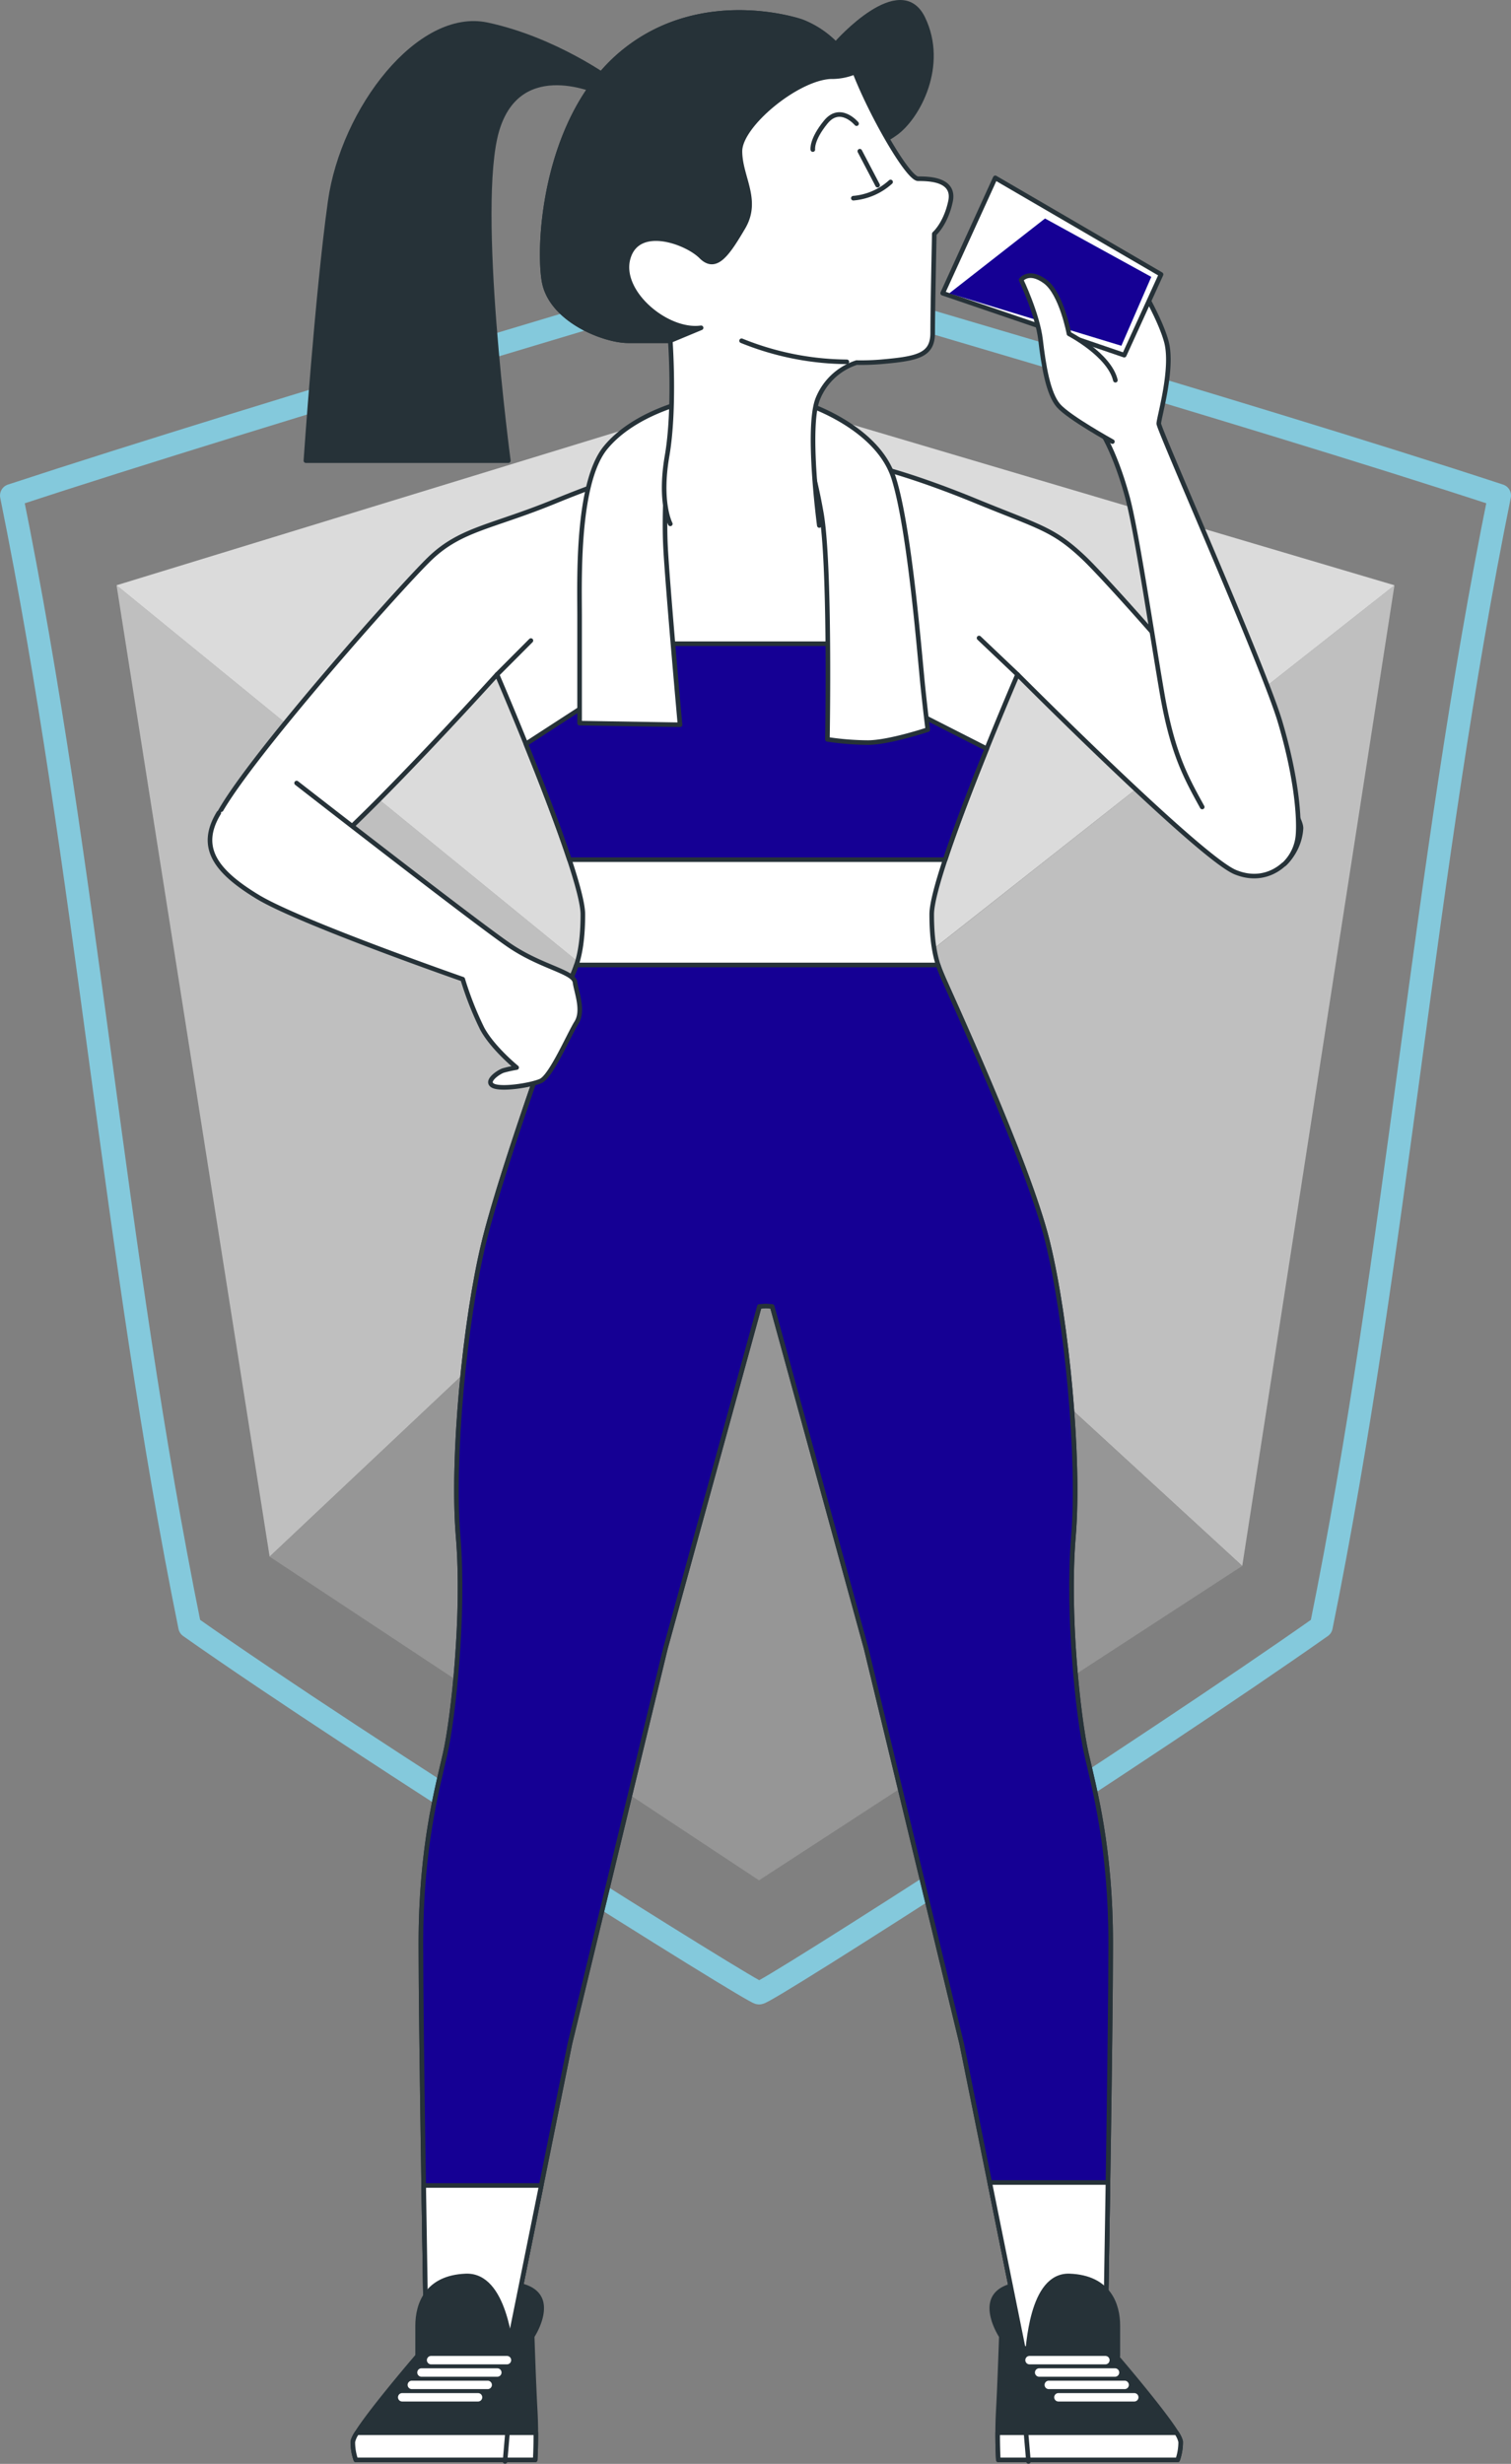 <svg xmlns="http://www.w3.org/2000/svg" width="328.724" height="535.798" viewBox="0 0 328.724 535.798">
  <rect x="0" y="0" width="328.724" height="535.798" fill="#808080" stroke="none"/>
  <g id="Grupo_224" data-name="Grupo 224" transform="translate(24.309 -654.915)">
    <g id="Shield" transform="translate(-21.809 713.431)">
      <g id="Grupo_216" data-name="Grupo 216">
        <path id="Caminho_404" data-name="Caminho 404" d="M301.915,741.017c-54.265-17.845-162.547-49.161-162.8-49.239,0,0-106.652,31.392-160.922,49.239C-5.189,823.008.352,905,16.973,986.988c37.327,26.306,123.211,80.135,123.869,79.66.814.587,84.968-53.359,122.291-79.66C279.753,905,285.294,823.008,301.915,741.017Z" transform="translate(21.809 -691.778)" fill="none" stroke="#84c9dc" stroke-linecap="round" stroke-linejoin="round" stroke-width="5"/>
        <path id="Caminho_405" data-name="Caminho 405" d="M270.531,750.653c-46.6-15.326-139.595-42.219-139.814-42.288,0,0-91.6,26.96-138.2,42.288C6.79,821.067,11.547,891.481,25.822,961.894c32.058,22.592,105.816,68.822,106.379,68.412.7.506,72.972-45.823,105.025-68.412C251.5,891.481,256.258,821.067,270.531,750.653Z" transform="translate(30.338 -681.901)" fill="none"/>
        <path id="Caminho_406" data-name="Caminho 406" d="M25.822,946.112l104.722-98.658L-7.485,734.87Z" transform="translate(30.338 -666.118)" fill="#bfbfbf"/>
        <path id="Caminho_407" data-name="Caminho 407" d="M186.933,948.128,77.3,847.453,220.045,734.87Z" transform="translate(80.825 -666.118)" fill="#bfbfbf"/>
        <path id="Caminho_408" data-name="Caminho 408" d="M130.544,860.829,270.532,750.5,129.165,708.63-7.485,750.5,127.786,860.829v2.249l1.379-1.125,1.379,1.125Z" transform="translate(30.338 -681.743)" fill="#dbdbdb"/>
        <path id="Caminho_409" data-name="Caminho 409" d="M224.988,905.624,116.734,806.249,13.391,903.608,119.86,973.995Z" transform="translate(42.769 -623.615)" fill="#969696"/>
      </g>
    </g>
    <g id="Character" transform="translate(21.379 655.415)">
      <g id="Grupo_223" data-name="Grupo 223">
        <g id="Grupo_220" data-name="Grupo 220" transform="translate(0.776 97.26)">
          <path id="Caminho_410" data-name="Caminho 410" d="M38.833,982.259s-14.1,16.392-14.1,18.688a11.616,11.616,0,0,0,.656,3.934H64.406a99.442,99.442,0,0,0,0-10.82c-.329-5.9-.656-16.065-.656-16.065s2.623-3.934,1.967-7.213-4.59-3.934-5.575-3.934c0,0-9.964-2.781-14.753,1.967Z" transform="translate(5.56 -567.711)" fill="#263238" stroke="#263238" stroke-linecap="round" stroke-linejoin="round" stroke-width="1"/>
          <path id="Caminho_411" data-name="Caminho 411" d="M24.735,988.652a11.616,11.616,0,0,0,.656,3.934H64.406s.16-2.422.144-5.9H25.644A5.225,5.225,0,0,0,24.735,988.652Z" transform="translate(5.56 -555.417)" fill="#fff" stroke="#263238" stroke-linecap="round" stroke-linejoin="round" stroke-width="1"/>
          <line id="Linha_1" data-name="Linha 1" y1="11.475" x2="0.984" transform="translate(63.409 426.022)" fill="none" stroke="#263238" stroke-linecap="round" stroke-linejoin="round" stroke-width="1"/>
          <path id="Caminho_412" data-name="Caminho 412" d="M138.854,982.259s14.1,16.392,14.1,18.688a11.615,11.615,0,0,1-.656,3.934H113.282a98.963,98.963,0,0,1,0-10.82c.327-5.9.656-16.065.656-16.065s-2.623-3.934-1.967-7.213,4.589-3.934,5.573-3.934c0,0,9.964-2.781,14.753,1.967Z" transform="translate(57.443 -567.711)" fill="#263238" stroke="#263238" stroke-linecap="round" stroke-linejoin="round" stroke-width="1"/>
          <path id="Caminho_413" data-name="Caminho 413" d="M152.477,988.652a11.616,11.616,0,0,1-.656,3.934H112.808s-.161-2.422-.145-5.9h38.905A5.225,5.225,0,0,1,152.477,988.652Z" transform="translate(57.917 -555.417)" fill="#fff" stroke="#263238" stroke-linecap="round" stroke-linejoin="round" stroke-width="1"/>
          <line id="Linha_2" data-name="Linha 2" x1="0.984" y1="11.475" transform="translate(176.298 426.022)" fill="none" stroke="#263238" stroke-linecap="round" stroke-linejoin="round" stroke-width="1"/>
          <g id="Grupo_217" data-name="Grupo 217">
            <path id="Caminho_414" data-name="Caminho 414" d="M195.1,739.933c-6.695-6.344-9.688-6.695-23.429-12.333s-21.492-7.4-21.5-7.4c-4.881-.75-9.769-1.441-14.656-2.154-3.617-.53-7.121-1.937-10.832-1.624a178.506,178.506,0,0,0-23.094,3.78s-7.752,1.763-21.494,7.4-20.436,5.989-27.131,12.333S5.4,792.432,5.749,798.774s10.219,12.686,17.97,9.514S67.41,765.3,67.41,765.3s18.675,43.339,18.675,52.148-1.763,11.98-2.467,13.742-14.8,40.167-19.027,57.432-7.047,47.215-5.637,64.128-1.058,39.462-2.819,47.214-5.286,20.436-5.286,41.224,1.058,79.631,1.058,81.04v8.457l17.97-1.41,13.389-66.24,20.789-85.973,20.436-74.345,1.393-.107,1.393.107,20.436,74.345,20.789,85.973,13.389,66.24,17.97,1.41v-8.457c0-1.409,1.058-60.251,1.058-81.04s-3.524-33.473-5.286-41.224-4.228-30.3-2.819-47.214-1.409-46.862-5.637-64.128-22.025-55.67-22.729-57.432-2.467-4.933-2.467-13.742S180.655,765.3,180.655,765.3s39.642,39.816,47.393,42.987,13.916-3.17,14.268-9.514S201.8,746.275,195.1,739.933Z" transform="translate(-5.747 -716.376)" fill="#fff" stroke="#263238" stroke-linecap="round" stroke-linejoin="round" stroke-width="1"/>
            <path id="Caminho_415" data-name="Caminho 415" d="M175.98,910.918c1.409-16.914-1.409-46.862-5.637-64.128s-22.025-55.67-22.729-57.432c-.26-.648-.662-1.49-1.067-2.73h-78.7c-.405,1.24-.807,2.082-1.066,2.73-.705,1.761-14.8,40.167-19.027,57.432S40.711,894,42.121,910.918,41.063,950.38,39.3,958.132s-5.286,20.436-5.286,41.224,1.058,79.631,1.058,81.04v8.458l17.97-1.41,13.389-66.24,20.789-85.973,20.436-74.345,1.393-.107,1.393.107,20.436,74.345,20.789,85.973,13.389,66.24,17.97,1.41V1080.4c0-1.409,1.058-60.251,1.058-81.04s-3.524-33.473-5.286-41.224S174.571,927.83,175.98,910.918Z" transform="translate(11.087 -674.544)" fill="#150094" stroke="#263238" stroke-linecap="round" stroke-linejoin="round" stroke-width="1"/>
            <path id="Caminho_416" data-name="Caminho 416" d="M148.6,780.463,129.42,770.71l-9.091-52.154c-1.216-.18-2.431-.364-3.649-.541l4.282,39.607H70.221l4.1-37.9c-.949.262-2.237.635-3.867,1.149L61.765,770.71l-13.434,8.706c3.2,7.912,6.942,17.513,9.471,25.167H139.55C141.967,797.266,145.493,788.163,148.6,780.463Z" transform="translate(19.611 -715.4)" fill="#150094" stroke="#263238" stroke-linecap="round" stroke-linejoin="round" stroke-width="1"/>
            <line id="Linha_3" data-name="Linha 3" x1="8.376" y1="7.945" transform="translate(166.532 40.981)" fill="none" stroke="#263238" stroke-linecap="round" stroke-linejoin="round" stroke-width="1"/>
            <line id="Linha_4" data-name="Linha 4" y1="7.391" x2="7.375" transform="translate(61.664 41.535)" fill="none" stroke="#263238" stroke-linecap="round" stroke-linejoin="round" stroke-width="1"/>
          </g>
          <path id="Caminho_417" data-name="Caminho 417" d="M34.4,952.984c.236,15.308.453,27.716.453,28.353v8.458l17.97-1.411,7.156-35.4Z" transform="translate(11.312 -575.485)" fill="#fff" stroke="#263238" stroke-linecap="round" stroke-linejoin="round" stroke-width="1"/>
          <path id="Caminho_418" data-name="Caminho 418" d="M33.571,982.693v-6.557c0-4.59,1.967-10.492,10.492-10.821s9.712,15.508,10.106,17.14Z" transform="translate(10.822 -568.145)" fill="#263238" stroke="#263238" stroke-linecap="round" stroke-linejoin="round" stroke-width="1"/>
          <path id="Caminho_419" data-name="Caminho 419" d="M111.582,952.573l7.288,36.056,17.97,1.411v-8.458c0-.646.223-13.4.464-29.009Z" transform="translate(57.274 -575.729)" fill="#fff" stroke="#263238" stroke-linecap="round" stroke-linejoin="round" stroke-width="1"/>
          <path id="Caminho_420" data-name="Caminho 420" d="M136.442,982.693v-6.557c0-4.59-1.967-10.492-10.49-10.821s-8.922,16.042-9.314,17.673Z" transform="translate(60.285 -568.145)" fill="#263238" stroke="#263238" stroke-linecap="round" stroke-linejoin="round" stroke-width="1"/>
          <g id="Grupo_218" data-name="Grupo 218" transform="translate(39.876 414.31)">
            <path id="Caminho_421" data-name="Caminho 421" d="M52.342,978.386h-16.5a1.165,1.165,0,0,1-1.165-1.165h0a1.164,1.164,0,0,1,1.165-1.165h16.5a1.164,1.164,0,0,1,1.166,1.165h0A1.165,1.165,0,0,1,52.342,978.386Z" transform="translate(-28.394 -976.056)" fill="#fff" stroke="#263238" stroke-linecap="round" stroke-linejoin="round" stroke-width="0.5"/>
            <path id="Caminho_422" data-name="Caminho 422" d="M51.029,980.073h-16.5a1.165,1.165,0,0,1-1.165-1.165h0a1.165,1.165,0,0,1,1.165-1.165h16.5a1.164,1.164,0,0,1,1.165,1.165h0A1.164,1.164,0,0,1,51.029,980.073Z" transform="translate(-29.176 -975.051)" fill="#fff" stroke="#263238" stroke-linecap="round" stroke-linejoin="round" stroke-width="0.5"/>
            <path id="Caminho_423" data-name="Caminho 423" d="M49.716,981.762h-16.5a1.165,1.165,0,0,1-1.165-1.165h0a1.165,1.165,0,0,1,1.165-1.165h16.5a1.164,1.164,0,0,1,1.165,1.165h0A1.164,1.164,0,0,1,49.716,981.762Z" transform="translate(-29.958 -974.046)" fill="#fff" stroke="#263238" stroke-linecap="round" stroke-linejoin="round" stroke-width="0.5"/>
            <path id="Caminho_424" data-name="Caminho 424" d="M48.4,983.451H31.9a1.164,1.164,0,0,1-1.165-1.165h0A1.164,1.164,0,0,1,31.9,981.12H48.4a1.165,1.165,0,0,1,1.165,1.166h0A1.165,1.165,0,0,1,48.4,983.451Z" transform="translate(-30.74 -973.041)" fill="#fff" stroke="#263238" stroke-linecap="round" stroke-linejoin="round" stroke-width="0.5"/>
          </g>
          <g id="Grupo_219" data-name="Grupo 219" transform="translate(176.35 414.31)">
            <path id="Caminho_425" data-name="Caminho 425" d="M117.444,978.386h16.5a1.165,1.165,0,0,0,1.165-1.165h0a1.164,1.164,0,0,0-1.165-1.165h-16.5a1.164,1.164,0,0,0-1.165,1.165h0A1.165,1.165,0,0,0,117.444,978.386Z" transform="translate(-116.279 -976.056)" fill="#fff" stroke="#263238" stroke-linecap="round" stroke-linejoin="round" stroke-width="0.5"/>
            <path id="Caminho_426" data-name="Caminho 426" d="M118.757,980.073h16.5a1.164,1.164,0,0,0,1.165-1.165h0a1.164,1.164,0,0,0-1.165-1.165h-16.5a1.165,1.165,0,0,0-1.165,1.165h0A1.165,1.165,0,0,0,118.757,980.073Z" transform="translate(-115.497 -975.051)" fill="#fff" stroke="#263238" stroke-linecap="round" stroke-linejoin="round" stroke-width="0.5"/>
            <path id="Caminho_427" data-name="Caminho 427" d="M120.07,981.762h16.5a1.165,1.165,0,0,0,1.166-1.165h0a1.165,1.165,0,0,0-1.166-1.165h-16.5a1.165,1.165,0,0,0-1.165,1.165h0A1.165,1.165,0,0,0,120.07,981.762Z" transform="translate(-114.715 -974.046)" fill="#fff" stroke="#263238" stroke-linecap="round" stroke-linejoin="round" stroke-width="0.5"/>
            <path id="Caminho_428" data-name="Caminho 428" d="M121.383,983.451h16.5a1.165,1.165,0,0,0,1.165-1.165h0a1.165,1.165,0,0,0-1.165-1.166h-16.5a1.165,1.165,0,0,0-1.165,1.166h0A1.165,1.165,0,0,0,121.383,983.451Z" transform="translate(-113.933 -973.041)" fill="#fff" stroke="#263238" stroke-linecap="round" stroke-linejoin="round" stroke-width="0.5"/>
          </g>
        </g>
        <path id="Caminho_429" data-name="Caminho 429" d="M24.1,761.829s39.727,30.934,46.565,35.494,13.678,5.536,14,7.815,1.953,6.187.325,8.793-5.536,11.723-7.816,12.7-8.791,1.954-10.42.976,1.3-2.931,2.28-3.256a26.505,26.505,0,0,1,2.931-.651s-5.211-4.233-7.491-8.467a70.824,70.824,0,0,1-4.233-10.746s-35.494-12.374-44.612-17.909S2.612,775.831,7.17,768.342" transform="translate(-5.26 -592.05)" fill="#fff" stroke="#263238" stroke-linecap="round" stroke-linejoin="round" stroke-width="1"/>
        <path id="Caminho_430" data-name="Caminho 430" d="M170.98,820.735a9.856,9.856,0,0,0,2.931-6.187c.325-3.907-.326-12.7-3.907-24.749s-26.376-63.5-26.376-64.8,3.256-12.049,1.627-17.909-7.164-14.654-7.164-14.654l-18.562,5.209s2.28,19.214,7.164,23.447,8.142,12.7,10.1,19.863,5.209,28.982,7.489,42.332,5.211,18.562,8.793,25.074" transform="translate(62.783 -633.372)" fill="#fff" stroke="#263238" stroke-linecap="round" stroke-linejoin="round" stroke-width="1"/>
        <path id="Caminho_431" data-name="Caminho 431" d="M152.673,700.342l-8.01,17.557-39.5-13.474,11.442-25.082Z" transform="translate(54.23 -641.167)" fill="#fff" stroke="#263238" stroke-linecap="round" stroke-linejoin="round" stroke-width="1"/>
        <path id="Caminho_432" data-name="Caminho 432" d="M106.059,701.164,126.9,684.882l23.12,12.7-6.513,14.979Z" transform="translate(54.762 -637.869)" fill="#150094"/>
        <path id="Caminho_433" data-name="Caminho 433" d="M135.72,728.763s-9.442-5.209-11.722-7.815-3.256-8.793-3.907-14.329-4.234-13.025-4.234-13.025,1.629-2.28,5.211.326,5.211,11.4,5.211,11.4,8.791,4.558,10.094,10.094" transform="translate(60.596 -633.231)" fill="#fff" stroke="#263238" stroke-linecap="round" stroke-linejoin="round" stroke-width="1"/>
        <path id="Caminho_434" data-name="Caminho 434" d="M84.578,670.58S72.6,661.772,57.8,658.6s-31.359,18.322-34.178,38.406-5.286,56.376-5.286,56.376H62.38s-7.4-55.318-2.467-71.879,22.55-8.1,22.55-8.1Z" transform="translate(2.526 -653.705)" fill="#263238" stroke="#263238" stroke-linecap="round" stroke-linejoin="round" stroke-width="1"/>
        <path id="Caminho_435" data-name="Caminho 435" d="M91.957,664.185s13.742-15.5,18.675-5.284-1.058,21.492-5.991,25.017-5.989,1.761-6.695-.353S88.785,666.3,88.785,666.3Z" transform="translate(44.476 -655.415)" fill="#263238" stroke="#263238" stroke-linecap="round" stroke-linejoin="round" stroke-width="1"/>
        <path id="Caminho_436" data-name="Caminho 436" d="M79.627,709.719S67.648,712.186,61.3,719.936s-5.637,29.245-5.637,36.644v23.255l21.845.351s-2.818-31.359-3.17-39.11.353-19.38,1.409-22.9A52.186,52.186,0,0,1,79.627,709.719Z" transform="translate(24.742 -623.079)" fill="#fff" stroke="#263238" stroke-linecap="round" stroke-linejoin="round" stroke-width="1"/>
        <path id="Caminho_437" data-name="Caminho 437" d="M86.971,710.16s15.5,4.933,19.027,16.208,5.637,38.759,6.342,45.453,1.056,9.161,1.056,9.161-8.456,2.819-13.037,2.819a60.6,60.6,0,0,1-8.809-.705s.705-38.759-1.409-49.681a113.814,113.814,0,0,0-4.228-16.561S86.619,711.571,86.971,710.16Z" transform="translate(42.767 -622.817)" fill="#fff" stroke="#263238" stroke-linecap="round" stroke-linejoin="round" stroke-width="1"/>
        <g id="Grupo_222" data-name="Grupo 222" transform="translate(72.274 2.201)">
          <path id="Caminho_438" data-name="Caminho 438" d="M78.426,768.012s-2.467-4.581-.7-14.8.7-25.015.7-25.015H69.265c-5.284,0-16.912-4.581-18.322-13.038s.353-36.29,17.619-50.032,38.406-6.344,38.406-6.344a20.836,20.836,0,0,1,11.979,11.98c3.875,9.514,11.275,22.2,13.389,22.2s8.1,0,7.047,4.933-3.523,7.047-3.523,7.047-.353,16.561-.353,21.492-3.172,5.638-11.275,6.344a52.635,52.635,0,0,1-5.283.166,13.613,13.613,0,0,0-8.459,7.937c-2.467,6.342.353,27.483.353,27.483" transform="translate(-50.56 -656.795)" fill="#fff" stroke="#263238" stroke-linecap="round" stroke-linejoin="round" stroke-width="1"/>
          <path id="Caminho_439" data-name="Caminho 439" d="M77.743,701.548a62.166,62.166,0,0,0,22.9,4.581" transform="translate(-34.373 -630.146)" fill="none" stroke="#263238" stroke-linecap="round" stroke-linejoin="round" stroke-width="1"/>
          <g id="Grupo_221" data-name="Grupo 221" transform="translate(58.861 22.199)">
            <line id="Linha_5" data-name="Linha 5" x2="3.876" y2="7.399" transform="translate(10.23 7.978)" fill="none" stroke="#263238" stroke-linecap="round" stroke-linejoin="round" stroke-width="1"/>
            <path id="Caminho_440" data-name="Caminho 440" d="M101.086,679.905a13.769,13.769,0,0,1-8.1,3.523" transform="translate(-84.161 -665.232)" fill="none" stroke="#263238" stroke-linecap="round" stroke-linejoin="round" stroke-width="1"/>
            <path id="Caminho_441" data-name="Caminho 441" d="M96.978,672.7s-3.523-4.229-6.695-.352-2.819,5.989-2.819,5.989" transform="translate(-87.453 -670.709)" fill="none" stroke="#263238" stroke-linecap="round" stroke-linejoin="round" stroke-width="1"/>
          </g>
          <path id="Caminho_442" data-name="Caminho 442" d="M106.968,658.783s-21.141-7.4-38.406,6.344S49.534,706.7,50.943,715.159,63.981,728.2,69.265,728.2h9.091l6.765-2.819c-7.4,1.056-17.97-7.752-15.856-15.151s12.686-3.524,15.856-.352,5.638-.353,9.161-6.342-.705-10.924-.705-16.561,12.333-15.856,19.733-16.208a13.136,13.136,0,0,0,5.2-.965A20.788,20.788,0,0,0,106.968,658.783Z" transform="translate(-50.56 -656.795)" fill="#263238" stroke="#263238" stroke-linecap="round" stroke-linejoin="round" stroke-width="1"/>
        </g>
      </g>
    </g>
  </g>
</svg>

